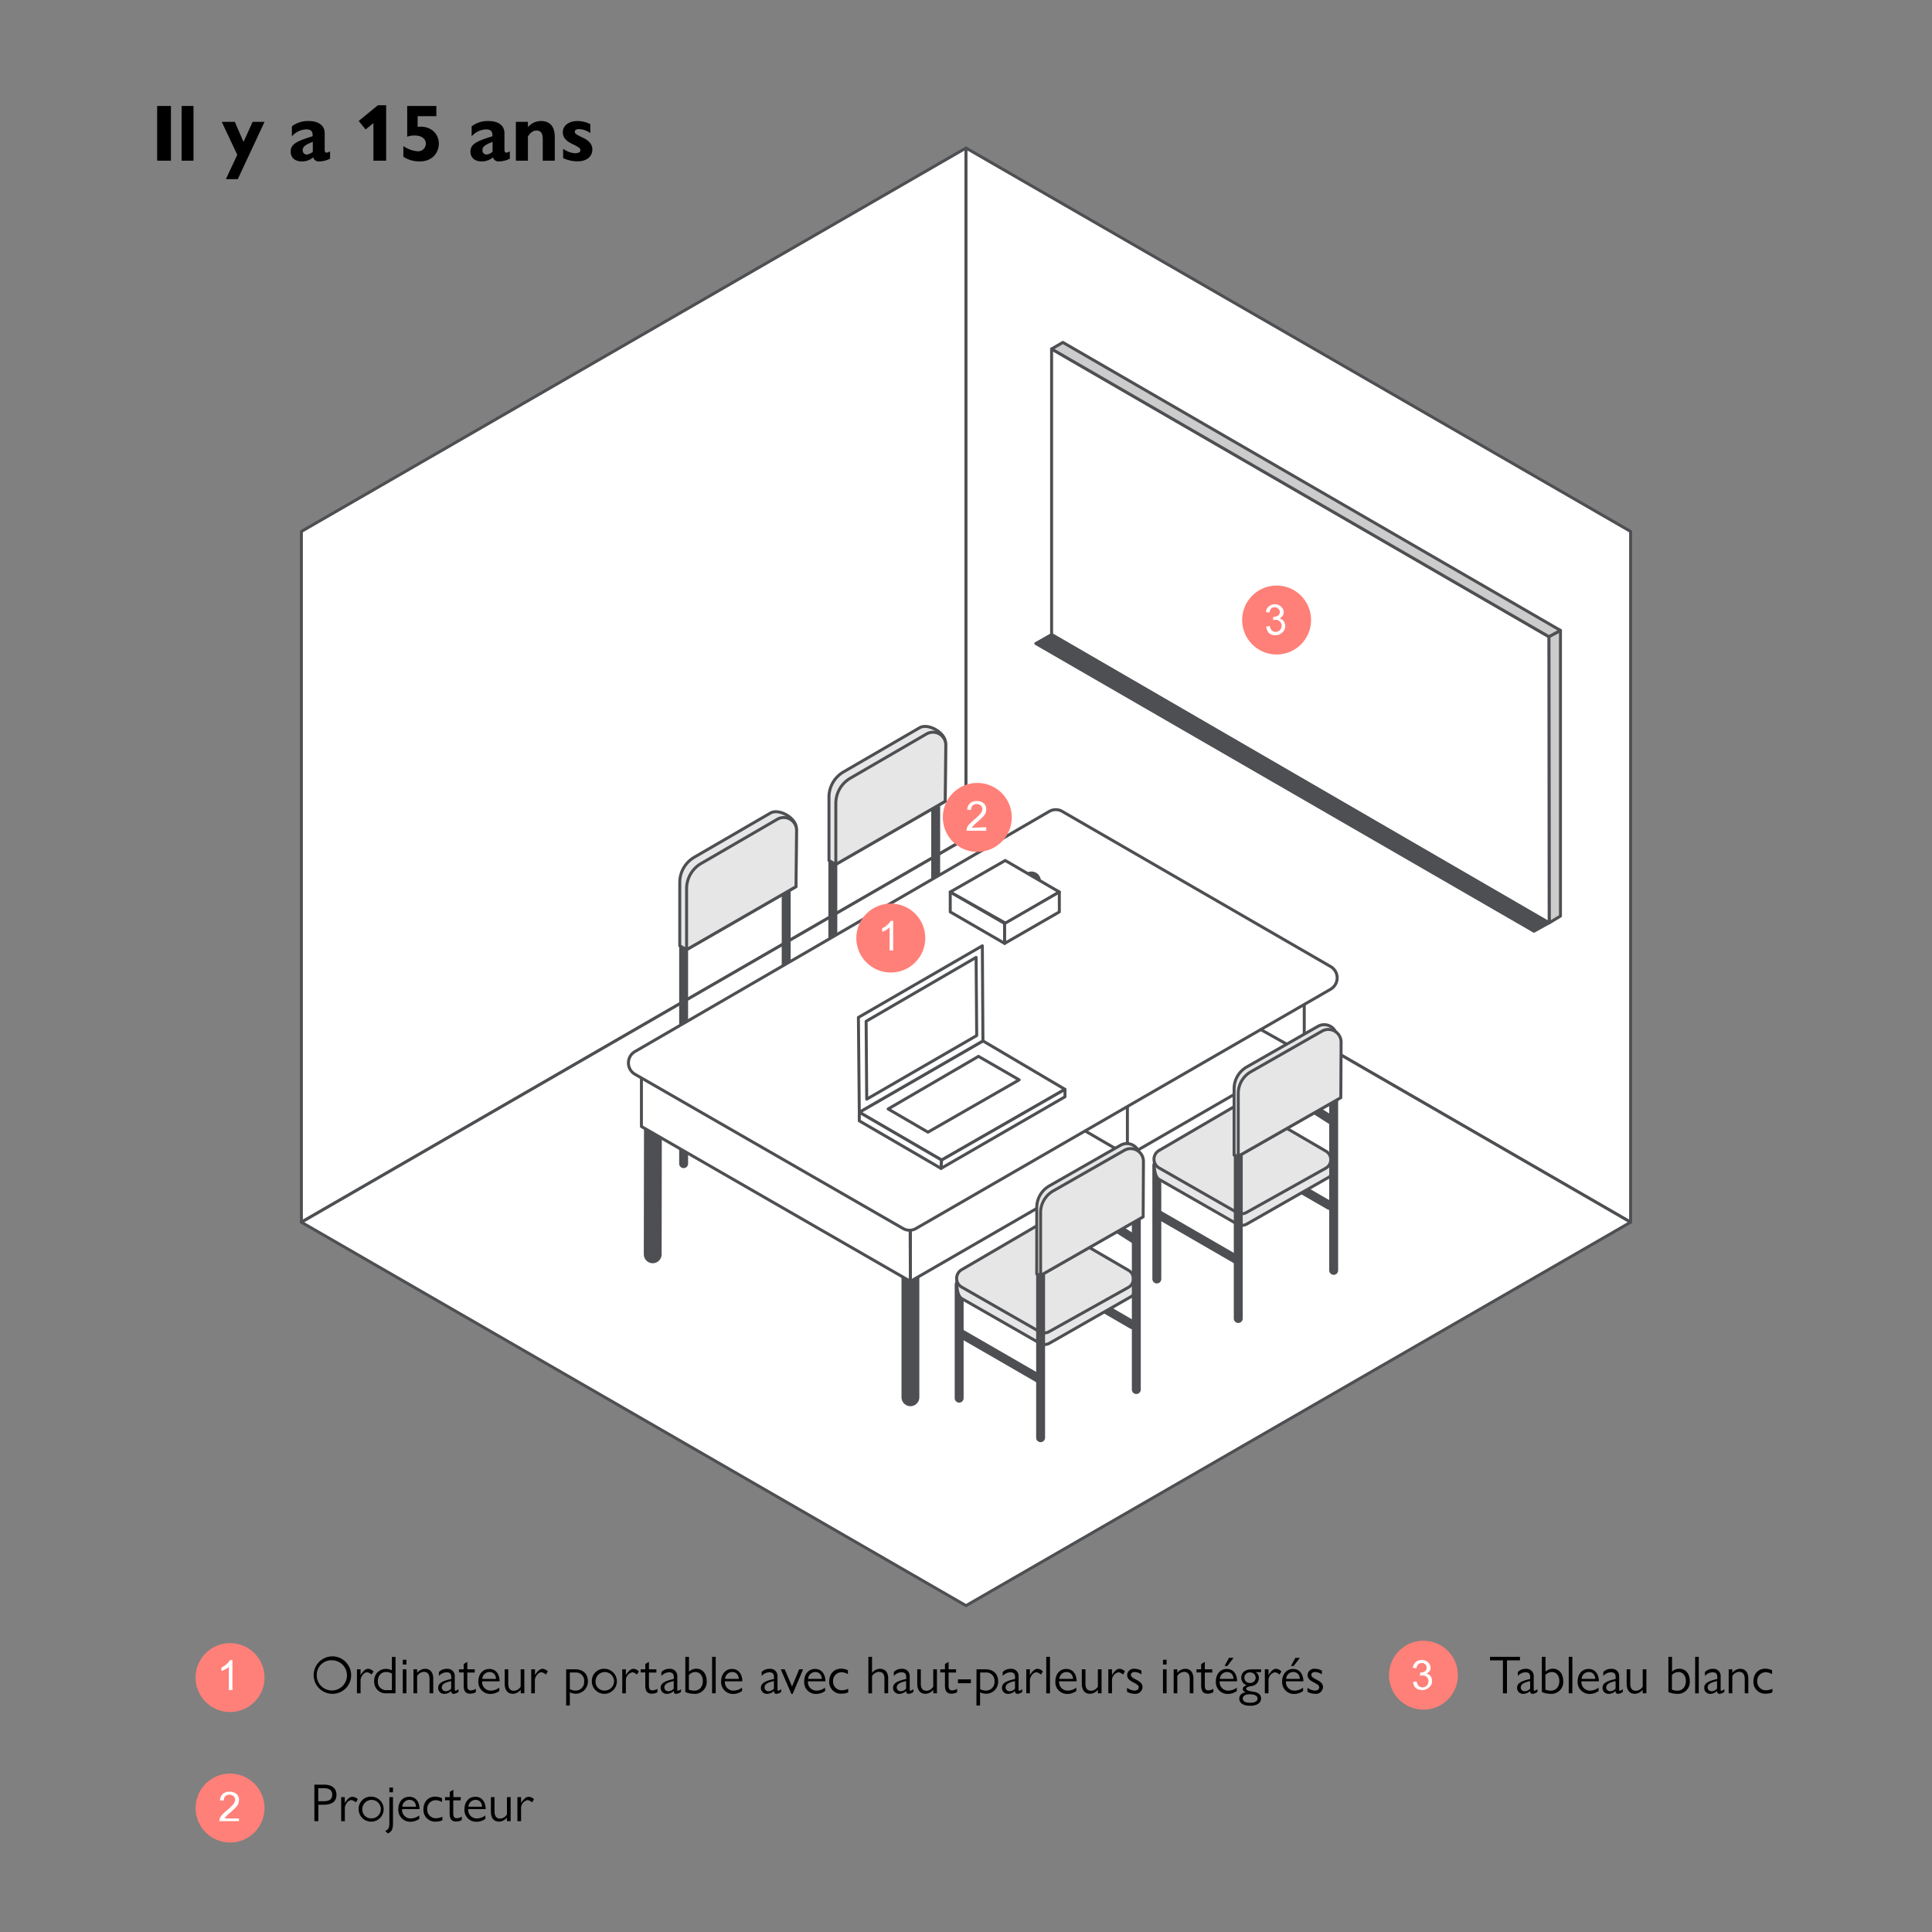 <svg id="Layer_1" data-name="Layer 1" xmlns="http://www.w3.org/2000/svg" viewBox="0 0 650 650"><rect x="0" y="0" width="650" height="650" fill="#808080" stroke="none"/><defs><style>.cls-1,.cls-3,.cls-4{fill:none;}.cls-1,.cls-2,.cls-3,.cls-4,.cls-5,.cls-6,.cls-7{stroke:#4d4f52;stroke-linecap:round;stroke-linejoin:round;}.cls-1{stroke-width:6px;}.cls-10,.cls-2{fill:#fff;}.cls-4{stroke-width:3px;}.cls-5{fill:#e6e6e6;}.cls-6{fill:#ccc;}.cls-7,.cls-8{fill:#4d4f52;}.cls-9{fill:#ff8078;}.cls-11{isolation:isolate;}</style></defs><path class="cls-1" d="M223.8,424.3l.1-45A12.11,12.11,0,0,1,242,368.8l53.2,30.6a47.3,47.3,0,0,1,23.7,41v32.3"/><path class="cls-1" d="M290.5,391.3l.1-45a12.11,12.11,0,0,1,18.1-10.5l53.2,30.6a47.3,47.3,0,0,1,23.7,41v32.3"/><polygon class="cls-2" points="310.5 428.9 220 376.8 220 360.1 310.4 411.2 310.5 428.9"/><path class="cls-1" d="M346.7,356.8l.1-45a12.11,12.11,0,0,1,18.1-10.5l53.2,30.6a47.27,47.27,0,0,1,23.2,34.7,43.5,43.5,0,0,1,.4,6.3v32.3"/><polygon class="cls-2" points="310.5 428.9 443.1 352.4 443.1 328.5 310.5 405.3 310.5 428.9"/><line class="cls-3" x1="443.1" y1="352.4" x2="428.1" y2="343.5"/><line class="cls-3" x1="382" y1="387.8" x2="368.3" y2="378.7"/><polyline class="cls-3" points="382.2 386.9 382.2 369.8 283.4 312.2"/><polyline class="cls-3" points="259.4 399.6 259.4 384.5 406.3 298.3"/><polygon class="cls-2" points="325 282.1 101.4 411.2 101.4 178.8 325 49.8 325 282.1"/><polygon class="cls-2" points="325 282.1 548.6 411.2 548.6 178.8 325 49.8 325 282.1"/><polygon class="cls-2" points="325 282.1 101.4 411.2 325 540.2 548.6 411.2 325 282.1"/><line class="cls-4" x1="280.2" y1="272.7" x2="280.2" y2="362.9"/><path class="cls-5" d="M278.9,268.2a9.83,9.83,0,0,1,4.9-8.5l25.5-14.8c2.9-1.8,8.8,1.6,8.8,5l-.1,19.7-36.8,21.2-2.3-1.3V268.2Z"/><line class="cls-4" x1="345.5" y1="344.1" x2="315.8" y2="327.1"/><line class="cls-4" x1="345.7" y1="359.5" x2="345.7" y2="318.4"/><line class="cls-4" x1="314.8" y1="253.2" x2="314.8" y2="375.8"/><path class="cls-5" d="M280.6,316.7l31.8-18.6a4.07,4.07,0,0,1,4,0l30.7,17.5c2.6,1.5,2.6,9.4,0,10.9L316.5,344a3.88,3.88,0,0,1-3.9,0l-30.9-17.3C278.4,325.1,278,318.2,280.6,316.7Z"/><path class="cls-5" d="M281.6,315.8l31-18.1a4.07,4.07,0,0,1,4,0l30.5,17.9a3.94,3.94,0,0,1,0,6.8l-30.6,17.5a3.88,3.88,0,0,1-3.9,0l-31-17.3A3.87,3.87,0,0,1,281.6,315.8Z"/><line class="cls-4" x1="314.3" y1="361.4" x2="280.1" y2="341.8"/><path class="cls-5" d="M281.2,270.3a9.83,9.83,0,0,1,4.9-8.5L311.6,247a4.32,4.32,0,0,1,6.6,3.7l-.2,18.9-36.8,21.2V270.3Z"/><line class="cls-4" x1="230" y1="301.3" x2="230" y2="391.5"/><path class="cls-5" d="M228.7,296.9a9.83,9.83,0,0,1,4.9-8.5l25.5-14.8c2.9-1.8,8.8,1.6,8.8,5l-.1,19.7L231,319.5l-2.3-1.3V296.9Z"/><line class="cls-4" x1="295.3" y1="372.8" x2="265.6" y2="355.7"/><line class="cls-4" x1="295.4" y1="388.1" x2="295.4" y2="347"/><line class="cls-4" x1="264.5" y1="281.9" x2="264.5" y2="404.5"/><path class="cls-5" d="M230.4,345.3l31.8-18.6a4.07,4.07,0,0,1,4,0l30.7,17.5c2.6,1.5,2.6,9.4,0,10.9l-30.6,17.5a3.88,3.88,0,0,1-3.9,0l-30.9-17.3C228.2,353.8,227.8,346.9,230.4,345.3Z"/><path class="cls-5" d="M231.3,344.4l31-18.1a4.07,4.07,0,0,1,4,0l30.5,17.9a3.94,3.94,0,0,1,0,6.8l-30.6,17.5a3.88,3.88,0,0,1-3.9,0l-30.9-17.3A3.9,3.9,0,0,1,231.3,344.4Z"/><line class="cls-4" x1="264.1" y1="390.1" x2="229.8" y2="370.4"/><path class="cls-5" d="M231,299a9.83,9.83,0,0,1,4.9-8.5l25.5-14.8a4.32,4.32,0,0,1,6.6,3.7l-.2,18.9L231,319.5V299Z"/><line class="cls-1" x1="306.3" y1="410.5" x2="306.3" y2="470.1"/><line class="cls-1" x1="219.6" y1="422" x2="219.7" y2="356"/><line class="cls-1" x1="430.4" y1="353.9" x2="430.4" y2="399.1"/><polygon class="cls-2" points="306.3 431.1 215.8 379 215.8 362.3 306.2 413.4 306.3 431.1"/><polygon class="cls-2" points="306.3 431.1 438.8 354.6 438.8 330.7 306.3 407.5 306.3 431.1"/><path class="cls-2" d="M357.4,273l90.3,52.2a4.41,4.41,0,0,1,0,7.6L308.2,413.3a4.33,4.33,0,0,1-4.4,0l-90.2-51.9a4.41,4.41,0,0,1,0-7.6L353,273A4.33,4.33,0,0,1,357.4,273Z"/><line class="cls-3" x1="379.3" y1="372.6" x2="379.3" y2="389"/><line class="cls-3" x1="438.8" y1="354.6" x2="424.2" y2="346.4"/><line class="cls-3" x1="379.2" y1="388.7" x2="365.1" y2="380.5"/><polygon class="cls-6" points="521.1 214.2 521.2 310.5 525 308.2 525 212.1 521.1 214.2"/><polygon class="cls-2" points="353.8 117.4 353.8 213.5 521.2 310.5 521.1 214.2 353.8 117.4"/><polygon class="cls-6" points="525 212.1 521.1 214.2 353.8 117.4 357.6 115.2 525 212.1"/><polygon class="cls-7" points="353.8 213.5 348.5 216.5 516.1 313.3 521.1 310.5 353.8 213.5"/><polygon class="cls-2" points="289.1 374.2 330.7 350.2 358.3 366.5 316.8 390.3 289.1 374.2"/><polygon class="cls-2" points="298.8 373.1 329.2 355.4 342.9 363.3 312.2 380.9 298.8 373.1"/><polygon class="cls-2" points="330.5 318.2 330.7 350.2 289.1 374.2 288.8 342.3 330.5 318.2"/><polygon class="cls-2" points="328.4 322.1 328.6 348.4 291.6 369.8 291.4 343.6 328.4 322.1"/><polygon class="cls-2" points="289.1 374.2 289.1 377.1 316.6 393.1 316.8 390.3 289.1 374.2"/><polygon class="cls-2" points="358.3 366.5 358.3 369 316.6 393.1 316.8 390.3 358.3 366.5"/><line class="cls-4" x1="389.2" y1="430.3" x2="389.2" y2="392.1"/><path class="cls-4" d="M418.4,409.9V374.4a9,9,0,0,1,13.9-7.5l15.7,10"/><line class="cls-4" x1="418.6" y1="389" x2="447.4" y2="405.6"/><path class="cls-5" d="M447.2,388.3,419,372.7a3.43,3.43,0,0,0-3.4,0L390,387.2c-2.2,1.3-2.2,8.4,0,9.6l26.2,15a3.25,3.25,0,0,0,3.3,0L447,396.1C449.2,394.9,449.4,389.6,447.2,388.3Z"/><path class="cls-5" d="M446.1,387.3l-26.6-15.5a3.43,3.43,0,0,0-3.4,0l-26.2,15.3a3.37,3.37,0,0,0,0,5.8l26.2,15a3.25,3.25,0,0,0,3.3,0l26.5-14.8A3.3,3.3,0,0,0,446.1,387.3Z"/><line class="cls-4" x1="389.4" y1="408.4" x2="415.9" y2="423.7"/><line class="cls-4" x1="416.6" y1="379.2" x2="416.6" y2="443.6"/><line class="cls-4" x1="448.7" y1="361.7" x2="448.7" y2="427.4"/><path class="cls-5" d="M415.2,388.6V366.3h0a8.44,8.44,0,0,1,4.2-7.3l24-13.7a4.29,4.29,0,0,1,6.4,3.7v21l-33.3,19Z"/><path class="cls-5" d="M416.6,389V367.9h0a8.44,8.44,0,0,1,4.2-7.3l24-13.7a4.29,4.29,0,0,1,6.4,3.7l-.1,18.7Z"/><line class="cls-4" x1="322.7" y1="470.4" x2="322.7" y2="432.1"/><path class="cls-4" d="M351.9,449.9V421.6c0-2.4,0-4.8.1-7.2a9,9,0,0,1,13.9-7.5l15.7,10"/><line class="cls-4" x1="352.2" y1="429" x2="381" y2="445.7"/><path class="cls-5" d="M380.8,428.4l-28.2-15.6a3.43,3.43,0,0,0-3.4,0l-25.6,14.5c-2.2,1.3-2.2,8.4,0,9.6l26.2,15a3.25,3.25,0,0,0,3.3,0l27.5-15.7C382.8,434.9,383,429.7,380.8,428.4Z"/><path class="cls-5" d="M379.7,427.4l-26.6-15.5a3.43,3.43,0,0,0-3.4,0l-26.2,15.3a3.37,3.37,0,0,0,0,5.8l26.2,15a3.25,3.25,0,0,0,3.3,0l26.5-14.8A3.3,3.3,0,0,0,379.7,427.4Z"/><line class="cls-4" x1="323" y1="448.5" x2="349.5" y2="463.8"/><line class="cls-4" x1="350.1" y1="419.2" x2="350.1" y2="483.7"/><line class="cls-4" x1="382.3" y1="401.8" x2="382.3" y2="467.5"/><path class="cls-5" d="M348.8,428.6V406.3h0A8.44,8.44,0,0,1,353,399l24-13.7a4.29,4.29,0,0,1,6.4,3.7v21l-33.3,19Z"/><path class="cls-5" d="M350.1,429.1V408h0a8.44,8.44,0,0,1,4.2-7.3l24-13.7a4.29,4.29,0,0,1,6.4,3.7l-.1,18.7Z"/><polygon class="cls-2" points="319.7 306.8 319.7 300.1 338 310.7 338 317.4 319.7 306.8"/><circle class="cls-8" cx="347" cy="296.4" r="3.2"/><polygon class="cls-2" points="338.2 289.5 319.7 300.1 338.5 310.7 356.4 300.1 338.2 289.5"/><polygon class="cls-2" points="338 317.4 356.4 306.8 356.4 300.1 338 310.7 338 317.4"/><circle class="cls-9" cx="77.4" cy="564.4" r="11.6"/><path class="cls-10" d="M78.2,568.6H77v-7.8a3.6,3.6,0,0,1-1.2.8,4.88,4.88,0,0,1-1.3.6V561a5.67,5.67,0,0,0,1.8-1.2,5.83,5.83,0,0,0,1.1-1.3h.8v10.1Z"/><circle class="cls-9" cx="299.7" cy="315.6" r="11.6"/><path class="cls-10" d="M300.5,319.8h-1.2V312a6.23,6.23,0,0,1-1.2.9,4.88,4.88,0,0,1-1.3.6v-1.2a5.67,5.67,0,0,0,1.8-1.2,5.83,5.83,0,0,0,1.1-1.3h.8v10Z"/><circle class="cls-9" cx="77.4" cy="608.3" r="11.6"/><path class="cls-10" d="M80.4,611.5v1.2H73.8a2,2,0,0,1,.1-.8,3.53,3.53,0,0,1,.8-1.3c.4-.4.9-.9,1.6-1.5a15.34,15.34,0,0,0,2.2-2.1,2.4,2.4,0,0,0,.6-1.5,1.66,1.66,0,0,0-.5-1.2,2.21,2.21,0,0,0-2.8,0,2.07,2.07,0,0,0-.5,1.5l-1.3-.1a3.25,3.25,0,0,1,1-2.2,3.33,3.33,0,0,1,2.3-.7,3.37,3.37,0,0,1,2.3.8,2.44,2.44,0,0,1,.8,2,5,5,0,0,1-.2,1.2,4.18,4.18,0,0,1-.8,1.2c-.4.4-1,1-1.9,1.8a9.62,9.62,0,0,0-1.4,1.3,1.79,1.79,0,0,0-.5.7h4.8Z"/><circle class="cls-9" cx="328.8" cy="275" r="11.6"/><path class="cls-10" d="M331.8,278.3v1.2h-6.6a2.77,2.77,0,0,1,.1-.9,3.53,3.53,0,0,1,.8-1.3c.4-.4.9-.9,1.6-1.5a15.34,15.34,0,0,0,2.2-2.1,2.4,2.4,0,0,0,.6-1.5,1.66,1.66,0,0,0-.5-1.2,2.21,2.21,0,0,0-2.8,0,2.46,2.46,0,0,0-.5,1.5l-1.3-.1a3.25,3.25,0,0,1,1-2.2,3.33,3.33,0,0,1,2.3-.7,3.37,3.37,0,0,1,2.3.8,2.44,2.44,0,0,1,.8,2,5,5,0,0,1-.2,1.2,4.18,4.18,0,0,1-.8,1.2c-.4.4-1,1-1.9,1.8a9.62,9.62,0,0,0-1.4,1.3,1.79,1.79,0,0,0-.5.7l4.8-.2Z"/><circle class="cls-9" cx="478.9" cy="563.6" r="11.6"/><path class="cls-10" d="M475.4,565.9l1.2-.2a2.63,2.63,0,0,0,.7,1.5,1.85,1.85,0,0,0,1.2.5,2.05,2.05,0,0,0,2.1-2.1,1.82,1.82,0,0,0-.6-1.4,1.74,1.74,0,0,0-1.4-.5,3.44,3.44,0,0,0-.9.1l.1-1.1h.2a2.3,2.3,0,0,0,1.4-.4,1.49,1.49,0,0,0,.6-1.3,1.43,1.43,0,0,0-.5-1.1,1.59,1.59,0,0,0-1.2-.4,1.66,1.66,0,0,0-1.2.5,2.62,2.62,0,0,0-.6,1.3l-1.2-.2a3.47,3.47,0,0,1,1-1.9,2.72,2.72,0,0,1,2-.7,3.34,3.34,0,0,1,1.5.3,2.66,2.66,0,0,1,1.1,1,2.84,2.84,0,0,1,.4,1.3,1.92,1.92,0,0,1-.4,1.2,2.72,2.72,0,0,1-1,.8,2.48,2.48,0,0,1,1.4.8,2.77,2.77,0,0,1,.5,1.6,2.7,2.7,0,0,1-1,2.2,3.41,3.41,0,0,1-2.4.9,3.29,3.29,0,0,1-2.2-.8A3.34,3.34,0,0,1,475.4,565.9Z"/><circle class="cls-9" cx="429.5" cy="208.6" r="11.6"/><path class="cls-10" d="M426,210.8l1.2-.2a2.63,2.63,0,0,0,.7,1.5,1.85,1.85,0,0,0,1.2.5,2.05,2.05,0,0,0,2.1-2.1,2.05,2.05,0,0,0-2-2c-.2,0-.5.1-.9.1l.1-1.1h.2a2.3,2.3,0,0,0,1.4-.4,1.49,1.49,0,0,0,.6-1.3,1.79,1.79,0,0,0-2.9-1.1,2.59,2.59,0,0,0-.6,1.4l-1.2-.2a2.94,2.94,0,0,1,1-1.9,3.22,3.22,0,0,1,2-.7,2.41,2.41,0,0,1,1.5.4,2.66,2.66,0,0,1,1.1,1,2,2,0,0,1,.4,1.3,1.92,1.92,0,0,1-.4,1.2,4.5,4.5,0,0,1-1,.9,2.16,2.16,0,0,1,1.4.9,2.77,2.77,0,0,1,.5,1.6,2.7,2.7,0,0,1-1,2.2,3.24,3.24,0,0,1-2.4.9,3.29,3.29,0,0,1-2.2-.8A4.85,4.85,0,0,1,426,210.8Z"/><g class="cls-11"><path d="M57.51,35.65V54.06H52.87V35.65Z"/><path d="M65.1,35.65V54.06h-4V35.65Z"/><path d="M79,41l2.92,6.74L85,41h4l-9,19.27H76l3.83-8.18L74.61,41Z"/><path d="M109.24,44.85v5.4c0,.62.11,1.11.6,1.11a2.49,2.49,0,0,0,1.21-.46v2.48a8.07,8.07,0,0,1-3.56.92,1.89,1.89,0,0,1-2.11-1.38,5.62,5.62,0,0,1-3.86,1.38C99.15,54.3,97.8,53,97.8,51c0-2.7,2.4-3.57,7.39-5.18v-.3c0-1.54-.81-2-2.13-2a6.75,6.75,0,0,0-4.86,2.35V42.5a8.86,8.86,0,0,1,5.62-1.78C107.35,40.72,109.24,42.32,109.24,44.85Zm-6,7.13a3.26,3.26,0,0,0,2-.95V47.71c-2.07.87-3.4,1.43-3.4,2.78A1.39,1.39,0,0,0,103.22,52Z"/><path d="M129.92,35.41V54.06h-4.29V41.42L123,43.56l-2.32-2.86,6.45-5.29Z"/><path d="M146.8,35.65v3.43h-6.29v3.59c.46,0,.59-.06,1-.06,3.7,0,6.13,2.54,6.13,5.7s-2.3,6-6.4,6a10.11,10.11,0,0,1-5.53-1.56v-3.6a9.72,9.72,0,0,0,4.69,1.73,2.58,2.58,0,0,0,2.87-2.54c0-1.83-1.7-2.75-3.7-2.75A6.77,6.77,0,0,0,137,46V35.65Z"/><path d="M169.72,44.85v5.4c0,.62.11,1.11.6,1.11a2.49,2.49,0,0,0,1.21-.46v2.48a8.07,8.07,0,0,1-3.56.92,1.89,1.89,0,0,1-2.11-1.38A5.62,5.62,0,0,1,162,54.3c-2.37,0-3.72-1.35-3.72-3.29,0-2.7,2.4-3.57,7.39-5.18v-.3c0-1.54-.81-2-2.13-2a6.73,6.73,0,0,0-4.86,2.35V42.5a8.86,8.86,0,0,1,5.62-1.78C167.83,40.72,169.72,42.32,169.72,44.85Zm-6,7.13a3.26,3.26,0,0,0,2-.95V47.71c-2.08.87-3.4,1.43-3.4,2.78A1.39,1.39,0,0,0,163.7,52Z"/><path d="M186.65,46.07v8H182.6v-7.4c0-2-.81-2.75-2.1-2.75-1.06,0-2,.59-2.89,2v8.15h-4.05V41h4.05v1.8A5.63,5.63,0,0,1,182,40.72C185.33,40.72,186.65,42.94,186.65,46.07Z"/><path d="M194.26,40.72a9.42,9.42,0,0,1,4.35,1.06v3a7,7,0,0,0-3.78-1.35c-1,0-1.46.43-1.46.89s.19.83,2.38,1.83,3.54,2.22,3.54,4.13c0,2.22-1.68,4-5,4a11.57,11.57,0,0,1-4.83-1.08V50.06a7.62,7.62,0,0,0,4,1.49c1.19,0,1.81-.43,1.81-.95,0-.7-.43-1.05-2.56-2.08-2.43-1.13-3.35-2.4-3.35-4C189.3,42.5,191.13,40.72,194.26,40.72Z"/></g><g class="cls-11"><path d="M118.13,563.51a6.25,6.25,0,0,1-6.58,6.35,6.3,6.3,0,1,1,6.58-6.35Zm-11.56.07a5.08,5.08,0,1,0,5.11-5A4.91,4.91,0,0,0,106.57,563.58Z"/><path d="M125.65,562.34,125,563.4a2.48,2.48,0,0,0-1.51-.78c-.79,0-1.85.89-2.18,2.43v4.65h-1.22v-8.08h1.22v1.94c.92-1.48,1.75-2.11,2.56-2.11A2.7,2.7,0,0,1,125.65,562.34Z"/><path d="M130,569.7a3.85,3.85,0,0,1-4.1-4,3.91,3.91,0,0,1,3.94-4.22,4.41,4.41,0,0,1,2,.49v-4.52h1.23V569.7Zm1.87-6.61a3.38,3.38,0,0,0-2-.56c-1.6,0-2.75,1.19-2.75,3.15a2.77,2.77,0,0,0,3.07,2.94h1.64Z"/><path d="M136.74,558.39V560h-1.23v-1.57Zm-1.23,3.23h1.23v8.08h-1.23Z"/><path d="M145.76,564.79v4.91h-1.25v-4.86c0-1.69-.77-2.36-1.91-2.36a2.74,2.74,0,0,0-2.26,1.4v5.82h-1.23v-8.08h1.23v1.2a3.5,3.5,0,0,1,2.64-1.37C144.8,561.45,145.76,562.73,145.76,564.79Z"/><path d="M153,564v4.47c0,.25.07.36.25.36a2.23,2.23,0,0,0,1-.54v.92a2.78,2.78,0,0,1-1.6.66.74.74,0,0,1-.83-.77v-.22a3.31,3.31,0,0,1-2.35,1,2,2,0,0,1-2.06-2c0-1.58,1.37-2.32,4.41-3v-.63c0-1.14-.46-1.62-1.6-1.62a3.47,3.47,0,0,0-2.56,1.24v-1.33a3.54,3.54,0,0,1,2.67-1.07A2.4,2.4,0,0,1,153,564Zm-3,5a2.46,2.46,0,0,0,1.8-.88v-2.52c-2,.38-3.16,1-3.16,2.12A1.28,1.28,0,0,0,150,569Z"/><path d="M154.39,561.62H156v-1.79l1.22-.7v2.49h2.51v1.09h-2.51V567c0,1,.17,1.71,1.17,1.71a3.34,3.34,0,0,0,1.7-.53v1.16a4,4,0,0,1-1.86.48c-1.57,0-2.23-.79-2.23-2.82v-4.33h-1.57Z"/><path d="M168,568.91a5.11,5.11,0,0,1-3.06,1,4,4,0,0,1-4-4.23c0-2.39,1.44-4.18,3.7-4.18,2.05,0,3.4,1.52,3.45,4.16h-5.88v.13a2.84,2.84,0,0,0,2.86,3,4.82,4.82,0,0,0,2.9-1Zm-1.1-4.07c-.15-1.44-.9-2.31-2.25-2.31a2.43,2.43,0,0,0-2.38,2.31Z"/><path d="M171,561.62v4.84c0,1.62.68,2.38,1.9,2.38a2.73,2.73,0,0,0,2.27-1.41v-5.81h1.24v8.08H175.2v-1.21a3.55,3.55,0,0,1-2.63,1.37c-1.64,0-2.77-1-2.77-3.53v-4.71Z"/><path d="M184.31,562.34l-.67,1.06a2.48,2.48,0,0,0-1.51-.78c-.79,0-1.85.89-2.18,2.43v4.65h-1.22v-8.08H180v1.94c.92-1.48,1.75-2.11,2.56-2.11A2.7,2.7,0,0,1,184.31,562.34Z"/><path d="M190.48,561.62h3.05c2.55,0,4.26,1.47,4.26,4a4.11,4.11,0,0,1-6.08,3.71v4.48h-1.23Zm1.23,6.66a3.91,3.91,0,0,0,1.94.5,2.87,2.87,0,0,0,2.88-3.13,2.74,2.74,0,0,0-3.06-2.95h-1.76Z"/><path d="M203.37,561.45a4.21,4.21,0,1,1-4.25,4.27A4.08,4.08,0,0,1,203.37,561.45Zm0,7.31a3.11,3.11,0,1,0-3-3.09A2.92,2.92,0,0,0,203.35,568.76Z"/><path d="M214.93,562.34l-.67,1.06a2.48,2.48,0,0,0-1.51-.78,2.76,2.76,0,0,0-2.18,2.43v4.65h-1.22v-8.08h1.22v1.94c.92-1.48,1.75-2.11,2.56-2.11A2.7,2.7,0,0,1,214.93,562.34Z"/><path d="M215.54,561.62h1.56v-1.79l1.23-.7v2.49h2.5v1.09h-2.5V567c0,1,.16,1.71,1.17,1.71a3.3,3.3,0,0,0,1.69-.53v1.16a4,4,0,0,1-1.85.48c-1.57,0-2.24-.79-2.24-2.82v-4.33h-1.56Z"/><path d="M227.87,564v4.47c0,.25.07.36.25.36a2.3,2.3,0,0,0,1-.54v.92a2.8,2.8,0,0,1-1.61.66.74.74,0,0,1-.83-.77v-.22a3.31,3.31,0,0,1-2.35,1,2,2,0,0,1-2.06-2c0-1.58,1.37-2.32,4.41-3v-.63c0-1.14-.46-1.62-1.6-1.62a3.43,3.43,0,0,0-2.55,1.24v-1.33a3.5,3.5,0,0,1,2.66-1.07A2.4,2.4,0,0,1,227.87,564Zm-3,5a2.46,2.46,0,0,0,1.8-.88v-2.52c-2,.38-3.16,1-3.16,2.12A1.28,1.28,0,0,0,224.84,569Z"/><path d="M233.57,569.88a8.08,8.08,0,0,1-3-.61V557.42h1.23v5a3.64,3.64,0,0,1,2.48-1c2.11,0,3.47,1.75,3.47,4.09A4,4,0,0,1,233.57,569.88Zm-1.81-1.42a5,5,0,0,0,1.85.34c1.66,0,2.85-1.24,2.85-3.22,0-1.8-1-3.05-2.53-3.05a3,3,0,0,0-2.17,1Z"/><path d="M240.79,557.42V569.7h-1.22V557.42Z"/><path d="M249.67,568.91a5.09,5.09,0,0,1-3.06,1,4,4,0,0,1-4-4.23c0-2.39,1.45-4.18,3.7-4.18,2,0,3.4,1.52,3.45,4.16h-5.88v.13a2.84,2.84,0,0,0,2.86,3,4.82,4.82,0,0,0,2.9-1Zm-1.1-4.07c-.15-1.44-.9-2.31-2.25-2.31a2.44,2.44,0,0,0-2.38,2.31Z"/><path d="M261.58,564v4.47c0,.25.07.36.25.36a2.25,2.25,0,0,0,1-.54v.92a2.8,2.8,0,0,1-1.6.66.73.73,0,0,1-.83-.77v-.22a3.34,3.34,0,0,1-2.36,1,2,2,0,0,1-2.05-2c0-1.58,1.37-2.32,4.41-3v-.63c0-1.14-.47-1.62-1.6-1.62a3.45,3.45,0,0,0-2.56,1.24v-1.33a3.5,3.5,0,0,1,2.66-1.07A2.39,2.39,0,0,1,261.58,564Zm-3,5a2.49,2.49,0,0,0,1.8-.88v-2.52c-2,.38-3.17,1-3.17,2.12A1.29,1.29,0,0,0,258.56,569Z"/><path d="M264,561.62l2.47,5.78,2.41-5.78h1.32l-3.52,8.28h-.43l-3.58-8.28Z"/><path d="M277.62,568.91a5.09,5.09,0,0,1-3.06,1,3.94,3.94,0,0,1-4-4.23c0-2.39,1.44-4.18,3.69-4.18,2,0,3.4,1.52,3.46,4.16h-5.89v.13a2.84,2.84,0,0,0,2.86,3,4.77,4.77,0,0,0,2.9-1Zm-1.1-4.07c-.14-1.44-.9-2.31-2.25-2.31a2.44,2.44,0,0,0-2.38,2.31Z"/><path d="M285.27,561.94v1.31a4.09,4.09,0,0,0-2.18-.64,2.84,2.84,0,0,0-2.81,3,2.88,2.88,0,0,0,3,3.06,5.18,5.18,0,0,0,2.09-.5v1.22a6.1,6.1,0,0,1-2.27.43,3.92,3.92,0,0,1-4.11-4.12c0-2.63,1.68-4.29,4-4.29A5.39,5.39,0,0,1,285.27,561.94Z"/><path d="M298.81,564.64v5.06h-1.25v-5c0-1.4-.59-2.21-1.83-2.21a2.87,2.87,0,0,0-2.34,1.39v5.83h-1.23V557.42h1.23v5.42a3.38,3.38,0,0,1,2.64-1.39C297.92,561.45,298.81,562.75,298.81,564.64Z"/><path d="M306.06,564v4.47c0,.25.07.36.25.36a2.3,2.3,0,0,0,1-.54v.92a2.8,2.8,0,0,1-1.61.66.73.73,0,0,1-.82-.77v-.22a3.34,3.34,0,0,1-2.36,1,2,2,0,0,1-2.06-2c0-1.58,1.37-2.32,4.42-3v-.63c0-1.14-.47-1.62-1.61-1.62a3.43,3.43,0,0,0-2.55,1.24v-1.33a3.5,3.5,0,0,1,2.66-1.07A2.4,2.4,0,0,1,306.06,564Zm-3,5a2.49,2.49,0,0,0,1.8-.88v-2.52c-2,.38-3.17,1-3.17,2.12A1.28,1.28,0,0,0,303,569Z"/><path d="M309.8,561.62v4.84c0,1.62.69,2.38,1.91,2.38a2.73,2.73,0,0,0,2.27-1.41v-5.81h1.24v8.08H314v-1.21a3.55,3.55,0,0,1-2.63,1.37c-1.64,0-2.77-1-2.77-3.53v-4.71Z"/><path d="M316.35,561.62h1.57v-1.79l1.22-.7v2.49h2.51v1.09h-2.51V567c0,1,.17,1.71,1.18,1.71a3.33,3.33,0,0,0,1.69-.53v1.16a4,4,0,0,1-1.86.48c-1.56,0-2.23-.79-2.23-2.82v-4.33h-1.57Z"/><path d="M326.65,565v1.3h-4.36V565Z"/><path d="M328.54,561.62h3c2.56,0,4.27,1.47,4.27,4a4,4,0,0,1-4,4.21,4.07,4.07,0,0,1-2.08-.5v4.48h-1.22Zm1.22,6.66a4,4,0,0,0,1.95.5,2.87,2.87,0,0,0,2.88-3.13,2.74,2.74,0,0,0-3.06-2.95h-1.77Z"/><path d="M342.69,564v4.47c0,.25.07.36.25.36a2.3,2.3,0,0,0,1-.54v.92a2.8,2.8,0,0,1-1.61.66.74.74,0,0,1-.83-.77v-.22a3.31,3.31,0,0,1-2.35,1,2,2,0,0,1-2.06-2c0-1.58,1.37-2.32,4.41-3v-.63c0-1.14-.46-1.62-1.6-1.62a3.43,3.43,0,0,0-2.55,1.24v-1.33a3.5,3.5,0,0,1,2.66-1.07A2.4,2.4,0,0,1,342.69,564Zm-3,5a2.46,2.46,0,0,0,1.8-.88v-2.52c-2,.38-3.16,1-3.16,2.12A1.28,1.28,0,0,0,339.66,569Z"/><path d="M350.86,562.34l-.66,1.06a2.5,2.5,0,0,0-1.52-.78c-.79,0-1.85.89-2.18,2.43v4.65h-1.22v-8.08h1.22v1.94c.92-1.48,1.75-2.11,2.56-2.11A2.7,2.7,0,0,1,350.86,562.34Z"/><path d="M353.25,557.42V569.7H352V557.42Z"/><path d="M362.13,568.91a5.09,5.09,0,0,1-3.06,1,3.94,3.94,0,0,1-4-4.23c0-2.39,1.44-4.18,3.69-4.18,2.05,0,3.4,1.52,3.46,4.16h-5.89v.13a2.84,2.84,0,0,0,2.86,3,4.77,4.77,0,0,0,2.9-1Zm-1.1-4.07c-.14-1.44-.9-2.31-2.25-2.31a2.44,2.44,0,0,0-2.38,2.31Z"/><path d="M365.19,561.62v4.84c0,1.62.68,2.38,1.91,2.38a2.75,2.75,0,0,0,2.27-1.41v-5.81h1.24v8.08h-1.24v-1.21a3.58,3.58,0,0,1-2.63,1.37c-1.64,0-2.78-1-2.78-3.53v-4.71Z"/><path d="M378.47,562.34l-.66,1.06a2.5,2.5,0,0,0-1.52-.78,2.75,2.75,0,0,0-2.17,2.43v4.65h-1.23v-8.08h1.23v1.94c.91-1.48,1.74-2.11,2.55-2.11A2.7,2.7,0,0,1,378.47,562.34Z"/><path d="M381.73,561.45a4.58,4.58,0,0,1,2.29.63v1.25a4.08,4.08,0,0,0-2.22-.8c-.9,0-1.31.4-1.31.94s.23.86,1.76,1.64c1.15.57,2.14,1.28,2.14,2.5a2.37,2.37,0,0,1-2.66,2.25,5.06,5.06,0,0,1-2.56-.7v-1.33a4.64,4.64,0,0,0,2.47.95c1,0,1.48-.48,1.48-1.06s-.27-.9-2-1.8c-1.2-.63-1.9-1.28-1.9-2.38A2.22,2.22,0,0,1,381.73,561.45Z"/><path d="M392.49,558.39V560h-1.22v-1.57Zm-1.22,3.23h1.22v8.08h-1.22Z"/><path d="M401.51,564.79v4.91h-1.24v-4.86c0-1.69-.77-2.36-1.91-2.36a2.77,2.77,0,0,0-2.27,1.4v5.82h-1.22v-8.08h1.22v1.2a3.52,3.52,0,0,1,2.65-1.37C400.56,561.45,401.51,562.73,401.51,564.79Z"/><path d="M402.55,561.62h1.57v-1.79l1.23-.7v2.49h2.5v1.09h-2.5V567c0,1,.16,1.71,1.17,1.71a3.33,3.33,0,0,0,1.69-.53v1.16a4,4,0,0,1-1.86.48c-1.56,0-2.23-.79-2.23-2.82v-4.33h-1.57Z"/><path d="M416.13,568.91a5.09,5.09,0,0,1-3.06,1,3.94,3.94,0,0,1-4-4.23c0-2.39,1.44-4.18,3.69-4.18,2.05,0,3.4,1.52,3.45,4.16h-5.88v.13a2.84,2.84,0,0,0,2.86,3,4.82,4.82,0,0,0,2.9-1Zm-1.1-4.07c-.14-1.44-.9-2.31-2.25-2.31a2.44,2.44,0,0,0-2.38,2.31Zm0-7.08-2.1,2.74H412l1.49-2.74Z"/><path d="M424.28,562.57h-1.82a2.22,2.22,0,0,1,1.07,2,2.73,2.73,0,0,1-2.49,2.69c-1,.19-1.75.34-1.75.9s.89.79,2.45,1c2,.34,2.54,1.3,2.54,2.27,0,1.55-1.47,2.45-3.69,2.45-2.43,0-3.64-1-3.64-2.36,0-1,.54-1.84,2.09-2.18-.61-.27-.92-.65-.92-1.06,0-.63.45-1,1.39-1.28a2.61,2.61,0,0,1-1.89-2.57c0-1.66,1.24-2.79,3.44-2.79h3.22Zm-3.67,10.3c1.57,0,2.48-.5,2.48-1.42s-1-1.43-2.73-1.43c-1.28,0-2.24.49-2.24,1.44S419,572.87,420.61,572.87Zm-.06-6.66a1.77,1.77,0,1,0,0-3.53,1.77,1.77,0,1,0,0,3.53Z"/><path d="M431.12,562.34l-.66,1.06a2.5,2.5,0,0,0-1.52-.78,2.75,2.75,0,0,0-2.17,2.43v4.65h-1.23v-8.08h1.23v1.94c.91-1.48,1.74-2.11,2.55-2.11A2.7,2.7,0,0,1,431.12,562.34Z"/><path d="M438.43,568.91a5.09,5.09,0,0,1-3.06,1,3.94,3.94,0,0,1-4-4.23c0-2.39,1.44-4.18,3.69-4.18,2,0,3.4,1.52,3.46,4.16h-5.89v.13a2.84,2.84,0,0,0,2.86,3,4.77,4.77,0,0,0,2.9-1Zm-1.1-4.07c-.14-1.44-.9-2.31-2.25-2.31a2.42,2.42,0,0,0-2.37,2.31Zm0-7.08-2.1,2.74h-.9l1.49-2.74Z"/><path d="M442.44,561.45a4.55,4.55,0,0,1,2.29.63v1.25a4.05,4.05,0,0,0-2.21-.8c-.9,0-1.32.4-1.32.94s.23.86,1.76,1.64c1.16.57,2.15,1.28,2.15,2.5a2.37,2.37,0,0,1-2.67,2.25,5,5,0,0,1-2.55-.7v-1.33a4.59,4.59,0,0,0,2.46.95c1,0,1.48-.48,1.48-1.06s-.27-.9-2-1.8c-1.21-.63-1.91-1.28-1.91-2.38A2.22,2.22,0,0,1,442.44,561.45Z"/></g><g class="cls-11"><path d="M511.38,557.42v1.19H507V569.7h-1.36V558.61h-4.34v-1.19Z"/><path d="M516,564v4.47c0,.25.07.36.25.36a2.3,2.3,0,0,0,1-.54v.92a2.8,2.8,0,0,1-1.61.66.74.74,0,0,1-.83-.77v-.22a3.31,3.31,0,0,1-2.35,1,2,2,0,0,1-2.06-2c0-1.58,1.37-2.32,4.41-3v-.63c0-1.14-.46-1.62-1.6-1.62a3.43,3.43,0,0,0-2.55,1.24v-1.33a3.5,3.5,0,0,1,2.66-1.07A2.4,2.4,0,0,1,516,564Zm-3,5a2.46,2.46,0,0,0,1.8-.88v-2.52c-2,.38-3.16,1-3.16,2.12A1.28,1.28,0,0,0,513,569Z"/><path d="M521.74,569.88a8.08,8.08,0,0,1-3-.61V557.42h1.23v5a3.64,3.64,0,0,1,2.48-1c2.11,0,3.48,1.75,3.48,4.09A4,4,0,0,1,521.74,569.88Zm-1.81-1.42a5,5,0,0,0,1.85.34c1.66,0,2.84-1.24,2.84-3.22,0-1.8-1-3.05-2.52-3.05a3,3,0,0,0-2.17,1Z"/><path d="M529,557.42V569.7h-1.22V557.42Z"/><path d="M537.84,568.91a5.11,5.11,0,0,1-3.06,1,4,4,0,0,1-4-4.23c0-2.39,1.44-4.18,3.7-4.18,2,0,3.4,1.52,3.45,4.16h-5.88v.13a2.84,2.84,0,0,0,2.86,3,4.82,4.82,0,0,0,2.9-1Zm-1.1-4.07c-.15-1.44-.9-2.31-2.25-2.31a2.43,2.43,0,0,0-2.38,2.31Z"/><path d="M544.75,564v4.47c0,.25.07.36.25.36a2.3,2.3,0,0,0,1-.54v.92a2.83,2.83,0,0,1-1.61.66.74.74,0,0,1-.83-.77v-.22a3.31,3.31,0,0,1-2.35,1,2,2,0,0,1-2.06-2c0-1.58,1.37-2.32,4.41-3v-.63c0-1.14-.46-1.62-1.6-1.62a3.43,3.43,0,0,0-2.55,1.24v-1.33a3.5,3.5,0,0,1,2.66-1.07A2.4,2.4,0,0,1,544.75,564Zm-3,5a2.46,2.46,0,0,0,1.8-.88v-2.52c-2,.38-3.16,1-3.16,2.12A1.28,1.28,0,0,0,541.72,569Z"/><path d="M548.49,561.62v4.84c0,1.62.69,2.38,1.91,2.38a2.73,2.73,0,0,0,2.27-1.41v-5.81h1.24v8.08h-1.24v-1.21a3.56,3.56,0,0,1-2.63,1.37c-1.64,0-2.77-1-2.77-3.53v-4.71Z"/><path d="M564.31,569.88a8.08,8.08,0,0,1-3-.61V557.42h1.23v5a3.62,3.62,0,0,1,2.48-1c2.11,0,3.48,1.75,3.48,4.09A4,4,0,0,1,564.31,569.88Zm-1.81-1.42a4.94,4.94,0,0,0,1.85.34c1.66,0,2.84-1.24,2.84-3.22,0-1.8-1-3.05-2.52-3.05a3,3,0,0,0-2.17,1Z"/><path d="M571.53,557.42V569.7h-1.22V557.42Z"/><path d="M578.89,564v4.47c0,.25.08.36.26.36a2.29,2.29,0,0,0,1-.54v.92a2.8,2.8,0,0,1-1.6.66.73.73,0,0,1-.83-.77v-.22a3.34,3.34,0,0,1-2.36,1,2,2,0,0,1-2-2c0-1.58,1.37-2.32,4.41-3v-.63c0-1.14-.47-1.62-1.6-1.62a3.45,3.45,0,0,0-2.56,1.24v-1.33a3.54,3.54,0,0,1,2.67-1.07A2.39,2.39,0,0,1,578.89,564Zm-3,5a2.46,2.46,0,0,0,1.8-.88v-2.52c-2,.38-3.17,1-3.17,2.12A1.29,1.29,0,0,0,575.87,569Z"/><path d="M588.2,564.79v4.91H587v-4.86c0-1.69-.78-2.36-1.91-2.36a2.77,2.77,0,0,0-2.27,1.4v5.82h-1.22v-8.08h1.22v1.2a3.5,3.5,0,0,1,2.65-1.37C587.25,561.45,588.2,562.73,588.2,564.79Z"/><path d="M596.19,561.94v1.31a4.09,4.09,0,0,0-2.18-.64,2.83,2.83,0,0,0-2.8,3,2.87,2.87,0,0,0,3,3.06,5.18,5.18,0,0,0,2.09-.5v1.22a6.1,6.1,0,0,1-2.27.43,3.93,3.93,0,0,1-4.11-4.12c0-2.63,1.68-4.29,4-4.29A5.39,5.39,0,0,1,596.19,561.94Z"/></g><g class="cls-11"><path d="M109.21,600.43c2.45,0,4,1.24,4,3.38,0,2.29-1.55,3.37-4.18,3.37h-1.91v5.53h-1.35V600.43ZM107.07,606h1.87c2.08,0,2.83-.81,2.83-2.21s-.83-2.17-2.83-2.17h-1.87Z"/><path d="M120.38,605.34l-.67,1.06a2.51,2.51,0,0,0-1.51-.77c-.8,0-1.86.88-2.18,2.43v4.65h-1.23v-8.09H116v2c.92-1.48,1.74-2.11,2.55-2.11A2.68,2.68,0,0,1,120.38,605.34Z"/><path d="M124.91,604.46a4.21,4.21,0,1,1-4.25,4.27A4.08,4.08,0,0,1,124.91,604.46Zm0,7.31a3.11,3.11,0,1,0-3-3.1A2.92,2.92,0,0,0,124.89,611.77Z"/><path d="M131,613.5v-8.88h1.22v8.81c0,2.05-.47,2.86-1.76,3.42l-.85-.9C130.49,615.7,131,615.1,131,613.5Zm1.22-12.1V603H131V601.4Z"/><path d="M141.08,611.91a5.06,5.06,0,0,1-3.07,1,4,4,0,0,1-4-4.23c0-2.4,1.44-4.18,3.69-4.18,2.06,0,3.41,1.51,3.46,4.16h-5.89v.13a2.85,2.85,0,0,0,2.87,3,4.82,4.82,0,0,0,2.9-1Zm-1.1-4.07c-.15-1.44-.9-2.3-2.25-2.3a2.43,2.43,0,0,0-2.38,2.3Z"/><path d="M148.72,605v1.31a4,4,0,0,0-2.17-.65,2.83,2.83,0,0,0-2.81,3,2.87,2.87,0,0,0,3,3.06,5,5,0,0,0,2.09-.51v1.23a6.31,6.31,0,0,1-2.27.43,3.92,3.92,0,0,1-4.1-4.12c0-2.63,1.67-4.29,4-4.29A5.39,5.39,0,0,1,148.72,605Z"/><path d="M149.75,604.62h1.56v-1.78l1.23-.7v2.48H155v1.1h-2.5V610c0,1,.16,1.71,1.17,1.71a3.29,3.29,0,0,0,1.69-.52v1.15a3.83,3.83,0,0,1-1.85.49c-1.57,0-2.24-.79-2.24-2.83v-4.32h-1.56Z"/><path d="M163.32,611.91a5,5,0,0,1-3.06,1,3.94,3.94,0,0,1-4-4.23c0-2.4,1.44-4.18,3.69-4.18,2,0,3.4,1.51,3.46,4.16h-5.89v.13a2.84,2.84,0,0,0,2.86,3,4.77,4.77,0,0,0,2.9-1Zm-1.1-4.07c-.14-1.44-.9-2.3-2.25-2.3a2.43,2.43,0,0,0-2.37,2.3Z"/><path d="M166.38,604.62v4.84c0,1.63.68,2.38,1.91,2.38a2.74,2.74,0,0,0,2.27-1.4v-5.82h1.24v8.09h-1.24V611.5a3.56,3.56,0,0,1-2.63,1.37c-1.64,0-2.77-1-2.77-3.53v-4.72Z"/><path d="M179.67,605.34,179,606.4a2.51,2.51,0,0,0-1.51-.77,2.75,2.75,0,0,0-2.18,2.43v4.65h-1.23v-8.09h1.23v2c.92-1.48,1.74-2.11,2.56-2.11A2.68,2.68,0,0,1,179.67,605.34Z"/></g></svg>